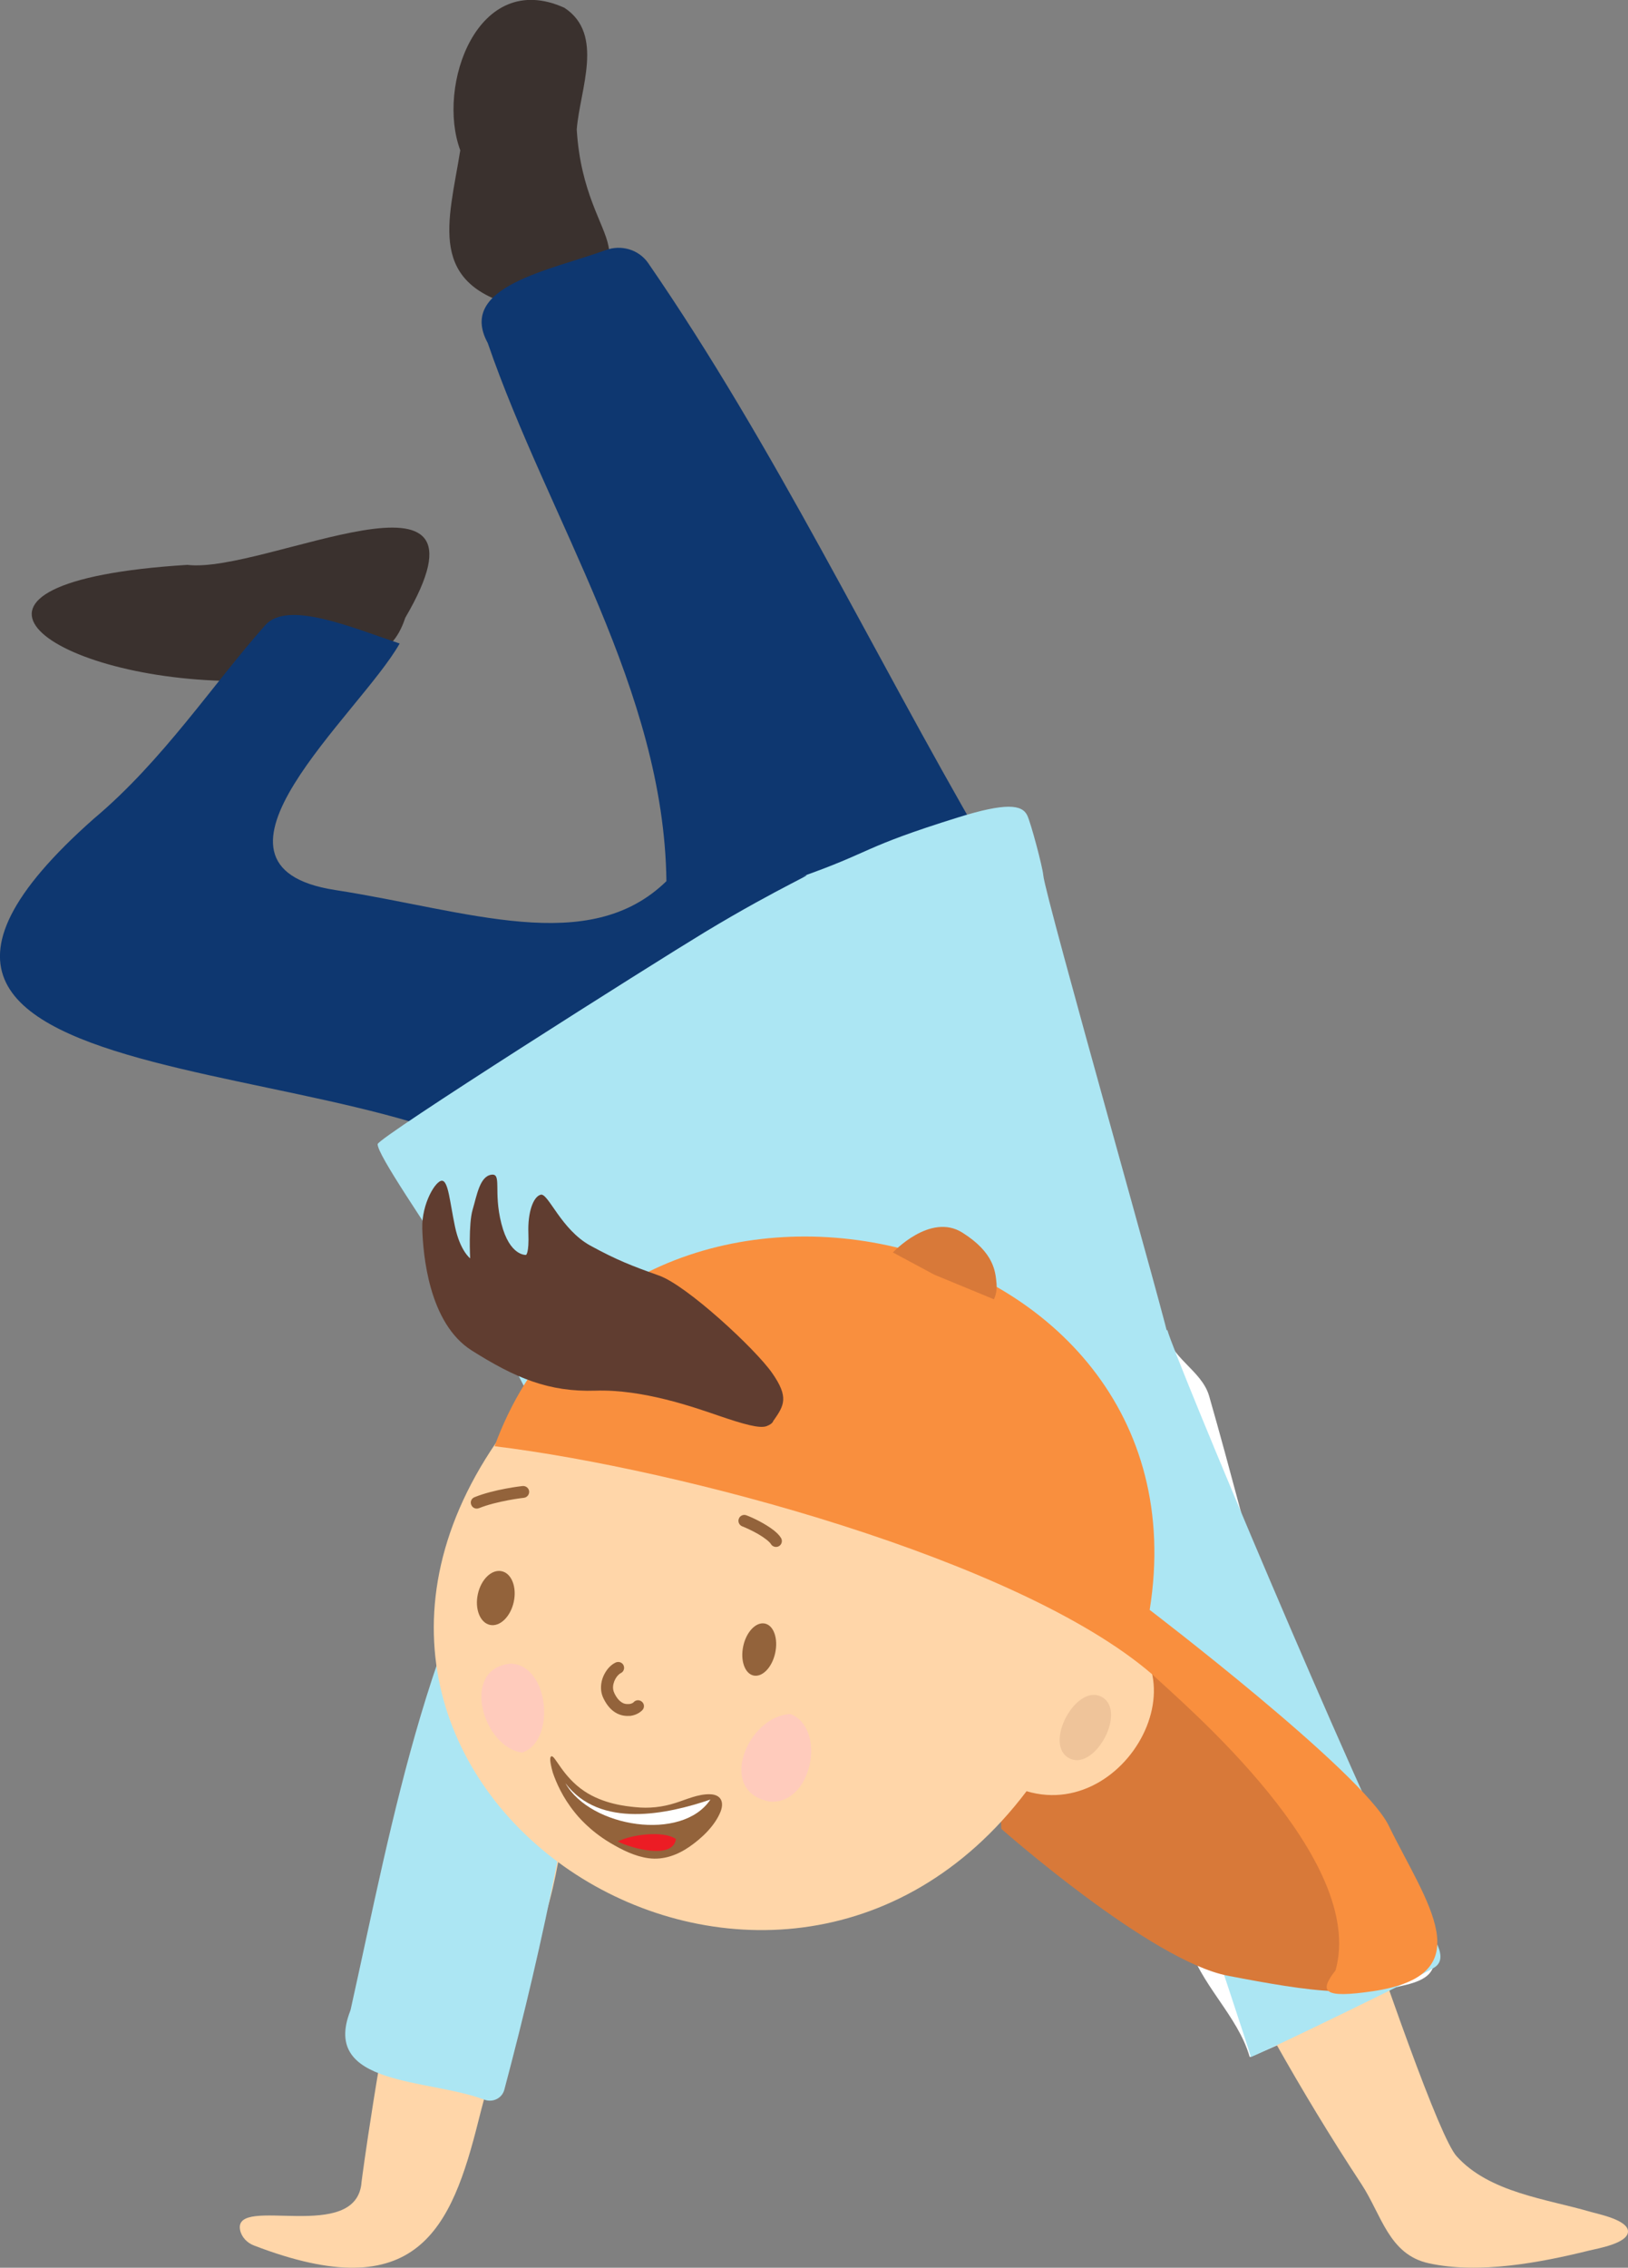<svg width="232" height="323" viewBox="0 0 232 323" fill="none" xmlns="http://www.w3.org/2000/svg">
<rect x="0" y="0" width="232" height="323" fill="#808080" stroke="none"/>
<g clip-path="url(#clip0_518_219377)">
<path d="M32.965 97.001C6.566 96.65 -12.117 82.877 26.697 80.456C37.662 81.795 72.076 63.518 57.753 87.991C53.556 100.708 40.005 85.854 33.087 97.272" fill="#3A312E"/>
<path d="M74.473 43.82C60.651 40.722 63.954 31.644 65.592 21.403C62.167 12.271 68.029 -4.505 80.43 1.109C86.183 4.884 82.636 12.731 82.189 18.44C83.272 36.379 95.565 35.933 75.001 45.051" fill="#3A312E"/>
<path d="M78.141 170.68C62.789 148.032 -35.158 159.505 13.375 116.605C23.231 108.339 30.433 97.326 37.811 89.033C40.993 85.462 50.158 89.385 56.954 91.658C51.309 101.656 25.6 123.329 47.748 126.765C66.701 129.701 83.894 136.303 94.969 125.507C94.63 98.233 78.209 74.111 69.504 48.853C65.09 40.749 78.52 38.49 86.318 35.621C88.538 34.81 91.042 35.54 92.383 37.489C110.429 63.68 124.156 92.564 140.09 120.001C150.691 135.653 138.886 143.487 123.669 146.476C106.719 151.631 92.396 163.266 77.342 171.045" fill="#0E3770"/>
<path d="M76.544 215.04C76.531 214.823 76.517 214.607 76.503 214.391C60.434 242.706 51.553 310.404 51.526 310.756C50.917 319.712 33.222 312.515 34.211 317.615C34.414 318.643 35.226 319.469 36.201 319.834C59.459 328.777 64.333 317.48 68.218 301.922C70.398 293.223 73.308 284.754 76.503 276.379C80.199 266.693 80.957 256.127 81.242 245.886C81.242 245.507 81.336 245.128 81.472 244.776C86.589 231.816 90.948 222.17 75.204 212.997" fill="#FFD6A9"/>
<path d="M77.803 205.692C61.205 228.813 56.074 258.806 49.982 286.175C49.969 286.269 49.928 286.351 49.901 286.445C45.745 297.174 61.07 296.051 69.003 299.054C70.208 299.514 71.548 298.878 71.873 297.634C77.492 276.529 82.176 254.084 84.287 232.776C84.315 232.533 84.369 232.303 84.477 232.087C87.09 226.499 91.991 220.154 86.806 214.675C86.44 214.283 86.169 213.782 86.169 213.241C86.102 203.69 98.719 200.849 82.189 198.346" fill="#ACE6F3"/>
<path d="M166.165 189.444C166.544 193.327 171.242 195.112 172.311 198.846C173.854 204.217 175.303 209.615 176.751 215.013C179.973 227.013 184.103 239.162 189.45 250.242C191.467 254.423 193.782 258.441 195.705 262.675C197.261 266.112 198.669 269.548 200.727 272.673C201.891 274.445 205.113 277.787 204.206 280.249C203.367 282.535 199.631 282.738 197.817 283.334C194.405 284.443 191.427 286.635 188.259 288.326C184.955 290.098 181.53 291.546 178.092 292.993C176.399 287.027 170.876 282.535 169.292 276.529C168.29 272.768 160.641 262.215 159.396 259.185C155.741 250.31 162.401 253.53 166.408 259.117C164.31 256.195 161.954 253.584 160.506 250.121C158.746 245.94 157.852 240.745 157.487 236.213C157.027 230.558 156.025 224.957 155.673 219.275C155.537 217.043 155.917 214.986 155.971 212.795C156.025 210.671 155.402 208.506 155.822 206.422C156.282 204.19 157.555 201.742 158.692 199.875C159.802 198.062 151.828 201.16 153.277 199.726C155.565 197.453 145.316 196.208 147.807 194.192" fill="white"/>
<path d="M166.652 191.202C167.059 191.324 148.904 127.59 148.674 124.668C148.579 123.491 146.914 117.227 146.386 116.131C145.641 114.589 143.326 114.305 136.517 116.429C122.546 120.785 124.536 121.245 113.881 124.992C117.577 123.694 111.377 126.156 100.371 132.812C92.884 137.344 53.8 162.061 53.813 162.968C53.868 166.201 80.118 200.564 77.126 206.409C76.909 206.341 76.828 206.192 76.869 205.935L166.652 191.202Z" fill="#ACE6F3"/>
<path d="M152.099 233.142V233.101C152.072 232.858 151.869 232.154 151.517 231.559C151.151 230.95 150.664 230.477 150.136 230.382C148.931 230.165 148.444 230.193 148.322 230.206H148.295L148.214 229.854L148.335 230.206H148.295L148.214 229.854L148.335 230.206C148.051 230.314 147.726 230.152 147.631 229.868C147.523 229.584 147.686 229.259 147.97 229.151L148.187 229.11C148.471 229.083 149.053 229.07 150.312 229.3C151.341 229.489 152.018 230.26 152.465 231.004C152.911 231.762 153.141 232.519 153.196 232.993V233.236C153.196 233.548 152.925 233.778 152.613 233.751C152.302 233.737 152.072 233.466 152.085 233.155" fill="#714820"/>
<path d="M162.659 228.502C163.39 225.417 164.635 222.603 166.477 220.073C167.154 219.14 168.196 217.895 169.035 216.975C169.983 215.947 171.174 215.717 172.095 214.662C173.354 213.214 172.163 209.304 173.99 208.52C176.982 220.533 202.785 301.787 207.564 307.104C212.235 312.312 220.385 313.192 226.734 315.059C227.804 315.37 232 316.195 232 317.832C232 319.537 227.614 320.267 226.518 320.538C219.518 322.27 210.786 323.934 203.611 322.364C197.912 321.12 196.896 315.478 193.999 311.068C185.132 297.593 177.97 284.511 170.755 270.13C162.348 258.995 162.28 230.328 162.239 234.292L162.645 228.488L162.659 228.502Z" fill="#FFD6A9"/>
<path d="M166.354 189.444C167.668 194.003 192.239 252.61 202.257 272.673C203.205 274.567 206.955 278.666 204.383 280.249C202.311 281.534 181.693 291.546 178.254 292.993C177.185 289.205 164.215 251.095 155.551 223.32C150.596 207.424 147.049 194.909 147.956 194.179" fill="#ACE6F3"/>
<path d="M142.69 257.737C142.69 257.737 163.999 274.756 174.991 276.664C185.984 278.572 197.315 280.317 197.126 275.866C196.95 271.415 189.802 255.586 184.292 251.203C178.782 246.82 163.592 235.672 163.592 235.672L155.591 231.924L142.622 256.303L142.69 257.724V257.737Z" fill="#A24D2B"/>
<path d="M129.49 179.202C128.664 179.635 126.661 180.907 124.752 182.26C123.804 182.936 122.897 183.626 122.193 184.235C121.841 184.546 121.53 184.83 121.286 185.101C121.042 185.385 120.839 185.615 120.731 186.075C120.65 186.535 120.948 186.968 121.408 187.049C121.868 187.13 122.302 186.833 122.383 186.373L122.085 186.318L122.369 186.44V186.373L122.085 186.318L122.369 186.44L122.45 186.332C122.653 186.061 123.195 185.547 123.885 185.006C124.914 184.181 126.282 183.207 127.514 182.395C128.732 181.583 129.842 180.893 130.289 180.663C130.695 180.447 130.858 179.946 130.641 179.527C130.424 179.121 129.923 178.959 129.504 179.175" fill="#774F24"/>
<path d="M136.3 182.544C136.381 182.679 136.557 183.22 136.693 183.897C136.841 184.573 136.963 185.439 137.072 186.346C137.234 187.793 137.329 189.363 137.329 190.607C137.329 191.23 137.302 191.784 137.248 192.163C137.22 192.352 137.193 192.501 137.166 192.596L137.139 192.664L137.424 192.799L137.207 192.582L137.153 192.65L137.437 192.785L137.22 192.569C136.896 192.907 136.909 193.435 137.234 193.759C137.572 194.084 138.1 194.071 138.425 193.746C138.642 193.516 138.723 193.299 138.791 193.083C138.899 192.704 138.967 192.285 138.994 191.784C139.102 190.296 138.994 188.118 138.764 186.143C138.656 185.142 138.507 184.181 138.331 183.396C138.249 183.004 138.155 182.652 138.046 182.341C137.938 182.03 137.843 181.773 137.64 181.516C137.356 181.151 136.828 181.083 136.462 181.354C136.097 181.638 136.029 182.165 136.3 182.531" fill="#774F24"/>
<path d="M112.825 239.013C112.189 239.081 111.593 239.473 111.417 240.123L111.079 240.461C111.079 240.461 111.106 240.407 111.092 240.407C111.024 240.407 110.469 240.948 110.348 241.056C110.036 241.313 109.752 241.584 109.468 241.854L109.373 241.909L109.061 242.206C108.831 242.45 108.723 242.693 108.655 242.923C108.52 243.072 108.385 243.207 108.249 243.356C108.046 243.573 107.87 243.816 107.708 244.06C107.098 244.533 106.584 245.101 106.137 245.737L105.799 246.062C105.528 246.4 105.366 246.779 105.284 247.198C105.135 247.442 105 247.699 104.905 247.996C104.54 249.173 104.662 250.756 105.027 252.123C105.081 252.786 105.298 253.435 105.812 254.057L105.975 254.193C106.367 254.991 107.004 255.654 107.87 256.046C108.073 256.141 108.303 256.195 108.52 256.263C109.887 257.183 111.837 257.507 113.597 257.304C113.908 257.264 114.219 257.21 114.517 257.142C114.72 257.237 114.95 257.277 115.208 257.25C115.37 257.237 115.56 257.183 115.749 257.088C118.714 255.627 119.256 253.503 118.809 251.162C119.161 248.862 117.753 246.779 116.71 244.723C116.237 243.478 115.695 242.26 114.883 241.232C114.815 240.961 114.761 240.691 114.72 240.434C114.571 239.365 113.664 238.919 112.839 239.013" fill="#FCD3B5"/>
<path d="M87.712 236.808C87.076 237.119 86.561 237.661 86.182 238.35C85.803 239.027 85.573 239.879 85.668 240.772C85.708 241.164 85.83 241.57 86.02 241.949C86.48 242.869 87.035 243.518 87.685 243.911C88.335 244.317 89.025 244.438 89.648 244.398H89.838C90.934 244.249 91.489 243.627 91.57 243.546C91.868 243.194 91.828 242.666 91.462 242.369C91.11 242.071 90.582 242.111 90.284 242.463L90.596 242.72L90.311 242.436H90.298L90.609 242.72L90.325 242.436C90.325 242.436 90.108 242.666 89.675 242.707H89.58C89.215 242.734 88.917 242.68 88.606 242.477C88.281 242.274 87.915 241.909 87.563 241.192C87.468 240.989 87.401 240.786 87.374 240.569C87.319 240.096 87.455 239.582 87.685 239.149C87.915 238.716 88.267 238.391 88.457 238.31C88.876 238.12 89.052 237.62 88.863 237.201C88.673 236.781 88.172 236.605 87.739 236.795" fill="#774F24"/>
<path d="M70.153 237.972C69.964 237.985 69.788 238.026 69.598 238.094C66.282 239.135 67.487 242.964 68.664 245.169C69.869 247.415 70.844 250.675 73.768 251.216C74.445 251.338 75.108 251.365 75.731 251.298C77.586 251.081 79.143 250.039 80.104 248.375C80.7 248.132 81.146 247.577 80.997 246.725C80.781 245.521 80.496 244.344 79.914 243.262C79.914 243.032 79.955 242.802 79.928 242.572C79.874 241.976 79.617 241.313 79.251 240.772C79.116 240.475 78.899 240.231 78.588 240.055L78.452 239.933C78.087 239.703 77.735 239.555 77.288 239.514C77.071 239.514 76.855 239.501 76.638 239.514C76.557 239.514 76.34 239.487 76.273 239.501C76.232 239.501 76.246 239.528 76.394 239.568C76.097 239.473 75.799 239.446 75.514 239.473C75.406 239.473 75.298 239.501 75.203 239.541C74.702 239.352 74.188 239.068 73.795 238.919C72.658 238.486 71.412 237.85 70.167 237.985" fill="#FCD3B5"/>
<path d="M73.362 227.027C73.105 227.054 72.874 227.203 72.766 227.514C72.414 228.596 72.062 229.746 71.128 230.477C70.763 230.761 70.289 230.883 69.815 230.937C69.693 230.95 69.558 230.964 69.436 230.964C68.745 231.004 68.61 230.396 68.529 229.841C68.448 229.313 67.987 229.083 67.581 229.137C67.161 229.192 66.782 229.503 66.864 230.03L67.013 232.411C67.784 233.548 69.504 234.373 70.993 234.197C71.48 234.143 71.94 233.981 72.347 233.683L72.577 233.467C73.524 233.061 74.133 232.195 73.998 230.72C74.174 229.814 74.228 228.867 74.377 227.96C74.472 227.352 73.876 226.946 73.375 227" fill="#E3C093"/>
<path d="M68.096 227.054C67.636 229.164 68.407 231.126 69.815 231.437C71.237 231.748 72.753 230.274 73.213 228.163C73.674 226.053 72.902 224.091 71.494 223.793C70.073 223.482 68.556 224.943 68.096 227.054Z" fill="#774F24"/>
<path d="M105.041 236.01C104.621 236.064 104.255 236.375 104.337 236.903C104.621 238.729 106.232 239.689 107.775 239.514C108.669 239.405 109.535 238.932 110.104 238.025C110.537 237.336 109.887 236.564 109.305 236.632C109.115 236.659 108.939 236.754 108.791 236.984C108.479 237.484 107.951 237.795 107.437 237.85C106.787 237.917 106.164 237.593 106.029 236.713C105.948 236.186 105.487 235.956 105.068 236.01" fill="#E3C093"/>
<path d="M105.921 234.454C105.474 236.497 106.137 238.377 107.383 238.648C108.642 238.918 110.023 237.498 110.469 235.442C110.916 233.399 110.266 231.518 109.007 231.248C107.748 230.977 106.367 232.411 105.921 234.44" fill="#774F24"/>
<path d="M105.894 217.015C105.136 217.097 104.757 218.274 105.623 218.612C107.099 219.166 108.534 219.938 109.793 220.912C109.983 221.06 110.186 221.115 110.375 221.088C111.025 221.02 111.499 220.113 110.835 219.599C109.482 218.544 107.911 217.678 106.3 217.069C106.151 217.015 106.016 217.002 105.894 217.015Z" fill="#E3C093"/>
<path d="M75.488 212.51C75.488 212.51 75.42 212.51 75.379 212.524C72.861 213.119 70.397 213.876 67.825 214.161C67.69 214.174 67.555 214.188 67.433 214.201C67.433 214.201 67.433 214.201 67.419 214.201C66.363 214.323 66.553 215.973 67.622 215.865C67.757 215.865 67.879 215.838 68.015 215.825C70.587 215.527 73.064 214.769 75.582 214.188C76.584 213.958 76.449 212.388 75.501 212.497" fill="#E3C093"/>
<path d="M68.272 214.81C69.49 214.31 71.102 213.931 72.401 213.687C73.051 213.566 73.62 213.471 74.026 213.417C74.432 213.363 74.662 213.336 74.662 213.336C75.122 213.281 75.447 212.862 75.406 212.402C75.352 211.942 74.933 211.617 74.472 211.658C74.432 211.658 70.425 212.104 67.609 213.254C67.175 213.43 66.972 213.917 67.162 214.35C67.338 214.783 67.825 214.986 68.258 214.81" fill="#774F24"/>
<path d="M105.786 217.408C106.259 217.584 107.207 218.017 108.073 218.517C108.507 218.774 108.913 219.045 109.238 219.302C109.563 219.559 109.793 219.802 109.86 219.924C110.091 220.316 110.605 220.452 111.011 220.222C111.404 219.992 111.539 219.478 111.309 219.072C111.052 218.639 110.686 218.314 110.28 217.976C109.048 217.015 107.275 216.163 106.354 215.825C105.921 215.663 105.434 215.893 105.285 216.325C105.122 216.758 105.352 217.245 105.786 217.408Z" fill="#774F24"/>
<path d="M153.494 238.161C153.128 238.202 152.79 238.445 152.736 238.851C152.587 240.204 152.6 241.611 152.086 242.896C151.788 243.64 151.165 243.911 150.448 243.992C150.001 244.046 149.527 244.019 149.053 243.992L148.634 243.965C148.376 243.952 148.133 243.924 147.916 243.924C147.875 243.924 147.835 243.924 147.808 243.924C146.86 244.033 147.077 245.575 148.119 245.589C148.268 245.589 148.43 245.589 148.593 245.589C149.27 245.981 150.041 246.116 150.786 246.021C151.774 245.913 152.736 245.426 153.426 244.682C154.793 243.207 154.929 240.502 154.347 238.662C154.225 238.269 153.846 238.107 153.494 238.148" fill="#E3C093"/>
<path d="M151.043 239.054C151.083 239.203 151.138 239.46 151.178 239.757C151.232 240.271 151.232 240.894 151.097 241.381C150.948 241.881 150.745 242.165 150.366 242.341C149.445 242.747 148.836 242.855 148.525 242.896H148.295H148.268L148.24 243.302L148.295 242.909H148.268L148.24 243.302L148.295 242.909C147.834 242.842 147.415 243.167 147.347 243.627C147.293 244.086 147.604 244.506 148.064 244.574C148.132 244.574 148.349 244.601 148.714 244.574C149.215 244.519 149.987 244.344 151.029 243.897C151.977 243.491 152.491 242.639 152.708 241.854C152.925 241.056 152.911 240.244 152.843 239.595C152.803 239.216 152.735 238.891 152.667 238.634C152.546 238.188 152.085 237.931 151.638 238.053C151.192 238.174 150.934 238.634 151.056 239.081L151.043 239.054Z" fill="#774F24"/>
<path d="M97.92 255.072C97.636 255.099 97.351 255.234 97.081 255.491L88.552 260.876C90.609 261.606 92.139 261.823 93.412 261.674C95.673 261.417 97.094 259.996 99.084 258.183C100.384 256.993 99.247 254.923 97.92 255.085" fill="#DEB98C"/>
<path d="M83.272 256.195C83.611 256.452 84.044 256.682 84.667 256.939C86.494 257.71 89.635 258.617 92.627 258.292C93.534 258.184 94.441 257.967 95.267 257.561C99.22 255.667 99.924 255.302 99.938 255.289L99.545 254.545L99.897 255.302L99.653 254.788L99.721 255.356L99.897 255.302L99.653 254.788L99.721 255.356L99.64 254.693L99.261 255.248C99.464 255.383 99.64 255.37 99.707 255.356L99.626 254.693L99.247 255.248L99.599 254.72L98.963 254.788C98.963 254.856 99.044 255.099 99.247 255.235L99.599 254.707L98.963 254.775L99.247 254.747H98.949V254.775L99.234 254.747H98.936C98.828 255.64 98.827 256.601 98.475 257.548C98.124 258.481 97.474 259.442 95.863 260.348C94.996 260.835 94.17 261.065 93.412 261.147C91.625 261.363 90.136 260.687 89.622 260.362C89.229 260.118 88.715 260.24 88.471 260.633C88.227 261.025 88.349 261.539 88.742 261.782C89.527 262.27 91.314 263.068 93.615 262.811C94.576 262.702 95.632 262.405 96.702 261.81C98.624 260.754 99.613 259.401 100.073 258.116C100.547 256.844 100.52 255.667 100.628 254.95V254.572C100.614 254.342 100.466 254.003 100.195 253.828C99.924 253.638 99.667 253.652 99.518 253.665C99.315 253.692 99.22 253.746 99.179 253.76H99.166L99.152 253.773L98.99 253.855C98.611 254.044 97.487 254.612 94.522 256.019C93.9 256.317 93.182 256.506 92.41 256.587C90.732 256.777 88.85 256.493 87.293 256.06C86.521 255.843 85.831 255.6 85.29 255.37C84.761 255.153 84.369 254.923 84.288 254.842C83.922 254.558 83.394 254.612 83.11 254.977C82.826 255.343 82.88 255.87 83.245 256.154" fill="#774F24"/>
<path d="M152.099 233.142V233.101C152.072 232.858 151.869 232.154 151.517 231.559C151.151 230.95 150.664 230.477 150.136 230.382C148.931 230.165 148.444 230.193 148.322 230.206H148.295L148.214 229.854L148.335 230.206H148.295L148.214 229.854L148.335 230.206C148.051 230.314 147.726 230.152 147.631 229.868C147.523 229.584 147.686 229.259 147.97 229.151L148.187 229.11C148.471 229.083 149.053 229.07 150.312 229.3C151.341 229.489 152.018 230.26 152.465 231.004C152.911 231.762 153.141 232.519 153.196 232.993V233.236C153.196 233.548 152.925 233.778 152.613 233.751C152.302 233.737 152.072 233.466 152.085 233.155" fill="#714820"/>
<path d="M142.69 260.483C142.69 260.483 163.999 279.315 174.991 281.412C185.984 283.523 197.315 285.457 197.126 280.533C196.95 275.608 189.802 258.102 184.292 253.259C178.782 248.416 163.592 236.077 163.592 236.077L155.591 231.938L142.622 258.9L142.69 260.47V260.483Z" fill="#D87939"/>
<path d="M70.696 205.476C36.35 255.722 110.24 302.748 146.292 255.126C161.549 259.699 174.031 234.522 154.198 229.557C145.682 230.801 140.457 217.016 101.901 210.535C83.936 207.518 70.696 205.476 70.696 205.476Z" fill="#FFD6A9"/>
<path d="M87.712 236.808C87.076 237.119 86.561 237.661 86.182 238.35C85.803 239.027 85.573 239.879 85.668 240.772C85.708 241.164 85.83 241.57 86.02 241.949C86.48 242.869 87.035 243.518 87.685 243.911C88.335 244.317 89.025 244.438 89.648 244.398H89.838C90.934 244.249 91.489 243.627 91.57 243.546C91.868 243.194 91.828 242.666 91.462 242.369C91.11 242.071 90.582 242.111 90.284 242.463L90.596 242.72L90.311 242.436H90.298L90.609 242.72L90.325 242.436C90.325 242.436 90.108 242.666 89.675 242.707H89.58C89.215 242.734 88.917 242.68 88.606 242.477C88.281 242.274 87.915 241.909 87.563 241.192C87.468 240.989 87.401 240.786 87.374 240.569C87.319 240.096 87.455 239.582 87.685 239.149C87.915 238.716 88.267 238.391 88.457 238.31C88.876 238.12 89.052 237.62 88.863 237.201C88.673 236.781 88.172 236.605 87.739 236.795" fill="#93633B"/>
<path d="M68.096 227.054C67.636 229.164 68.407 231.126 69.815 231.437C71.237 231.748 72.753 230.274 73.213 228.163C73.674 226.053 72.902 224.091 71.494 223.793C70.073 223.482 68.556 224.943 68.096 227.054Z" fill="#93633B"/>
<path d="M105.921 234.454C105.474 236.497 106.137 238.377 107.383 238.648C108.642 238.918 110.023 237.498 110.469 235.442C110.916 233.399 110.266 231.518 109.007 231.248C107.748 230.977 106.367 232.411 105.921 234.44" fill="#93633B"/>
<path d="M68.272 214.81C69.49 214.31 71.102 213.931 72.401 213.687C73.051 213.566 73.62 213.471 74.026 213.417C74.432 213.363 74.662 213.336 74.662 213.336C75.122 213.281 75.447 212.862 75.406 212.402C75.352 211.942 74.933 211.617 74.472 211.658C74.432 211.658 70.425 212.104 67.609 213.254C67.175 213.43 66.972 213.917 67.162 214.35C67.338 214.783 67.825 214.986 68.258 214.81" fill="#93633B"/>
<path d="M105.786 217.408C106.259 217.584 107.207 218.017 108.073 218.517C108.507 218.774 108.913 219.045 109.238 219.302C109.563 219.559 109.793 219.802 109.86 219.924C110.091 220.316 110.605 220.452 111.011 220.222C111.404 219.992 111.539 219.478 111.309 219.072C111.052 218.639 110.686 218.314 110.28 217.976C109.048 217.015 107.275 216.163 106.354 215.825C105.921 215.663 105.434 215.893 105.285 216.325C105.122 216.758 105.352 217.245 105.786 217.408Z" fill="#93633B"/>
<path d="M190.317 280.668C194.798 264.786 169.048 243.031 164.107 238.404C145.1 222.089 96.864 209.209 70.478 205.989C89.08 155.135 172.812 173.399 163.836 229.3C163.836 229.3 194.067 252.353 197.871 259.969C203.218 270.941 211.436 281.291 195.61 283.618C188.624 284.646 187.893 283.726 190.317 280.655" fill="#F98F3E"/>
<path d="M127.243 178.391C127.243 178.391 132.564 172.682 137.139 175.563C141.729 178.445 141.837 181.205 142 182.679C142.162 184.154 141.634 185.06 141.634 185.06L133.146 181.557L127.243 178.391Z" fill="#D87939"/>
<path d="M110.239 202.337C111.742 200.186 112.46 199.022 110.023 195.545C107.586 192.068 97.879 183.099 93.94 181.692C90 180.285 87.956 179.5 84.152 177.43C79.942 175.13 78.127 169.895 77.058 170.165C75.988 170.436 75.19 172.682 75.298 175.617C75.406 178.567 74.96 178.742 74.96 178.742C74.96 178.742 72.631 178.932 71.453 174.291C70.262 169.651 71.589 167.054 69.978 167.324C68.367 167.608 67.96 170.233 67.351 172.303C66.742 174.359 66.999 179.229 66.999 179.229C66.999 179.229 65.564 178.161 64.833 174.684C64.102 171.207 63.899 168.258 63.005 168.176C62.112 168.095 60.081 171.41 60.176 174.981C60.284 178.553 61.056 188.47 67.243 192.366C73.43 196.262 78.181 198.292 84.883 198.075C91.584 197.859 98.841 200.416 102.428 201.647C106.016 202.878 108.249 203.487 109.224 203.135C110.212 202.77 110.212 202.323 110.212 202.323" fill="#603D30"/>
<path d="M112.65 244.141C106.558 244.344 101.968 255.288 109.78 256.614C115.817 256.966 117.78 246.116 112.65 244.141Z" fill="#FFCBBC"/>
<path d="M74.405 249.62C68.841 248.93 65.497 237.647 72.753 236.957C78.303 237.092 79.265 248.064 74.405 249.62Z" fill="#FFCBBC"/>
<path d="M156.797 241.597C153.196 240.041 148.755 248.416 152.316 250.405C152.397 250.445 152.465 250.486 152.546 250.513C156.147 252.069 160.588 243.694 157.027 241.706C156.946 241.665 156.878 241.624 156.797 241.597Z" fill="#EFC49A"/>
<path d="M78.561 250.161C79.075 249.918 80.117 253.002 83.258 255.113C86.006 256.953 89.215 257.264 90.555 257.399C92.505 257.602 94.373 257.399 96.241 256.804C97.825 256.303 99.477 255.518 101.169 255.559C102.726 255.6 103.227 256.641 102.685 258.035C101.873 260.064 100.005 261.823 98.245 263.04C96.539 264.217 94.562 264.948 92.464 264.677C90.487 264.42 88.606 263.473 86.913 262.459C83.989 260.713 82.324 258.671 81.904 258.143C80.171 256.005 79.264 253.895 78.777 252.474C78.276 250.689 78.385 250.256 78.547 250.175L78.561 250.161Z" fill="#93633B"/>
<path d="M101.237 256.317C97.23 262.351 84.152 260.321 80.578 253.99C85.492 260.511 95.104 258.4 101.237 256.317Z" fill="white"/>
<path d="M88.023 262.283C90.027 261.295 94.522 260.7 96.322 261.931C95.916 264.934 89.932 263.257 88.023 262.283Z" fill="#EC1C24"/>
</g>
<defs>
<clipPath id="clip0_518_219377">
<rect width="232" height="323" fill="white"/>
</clipPath>
</defs>
</svg>
